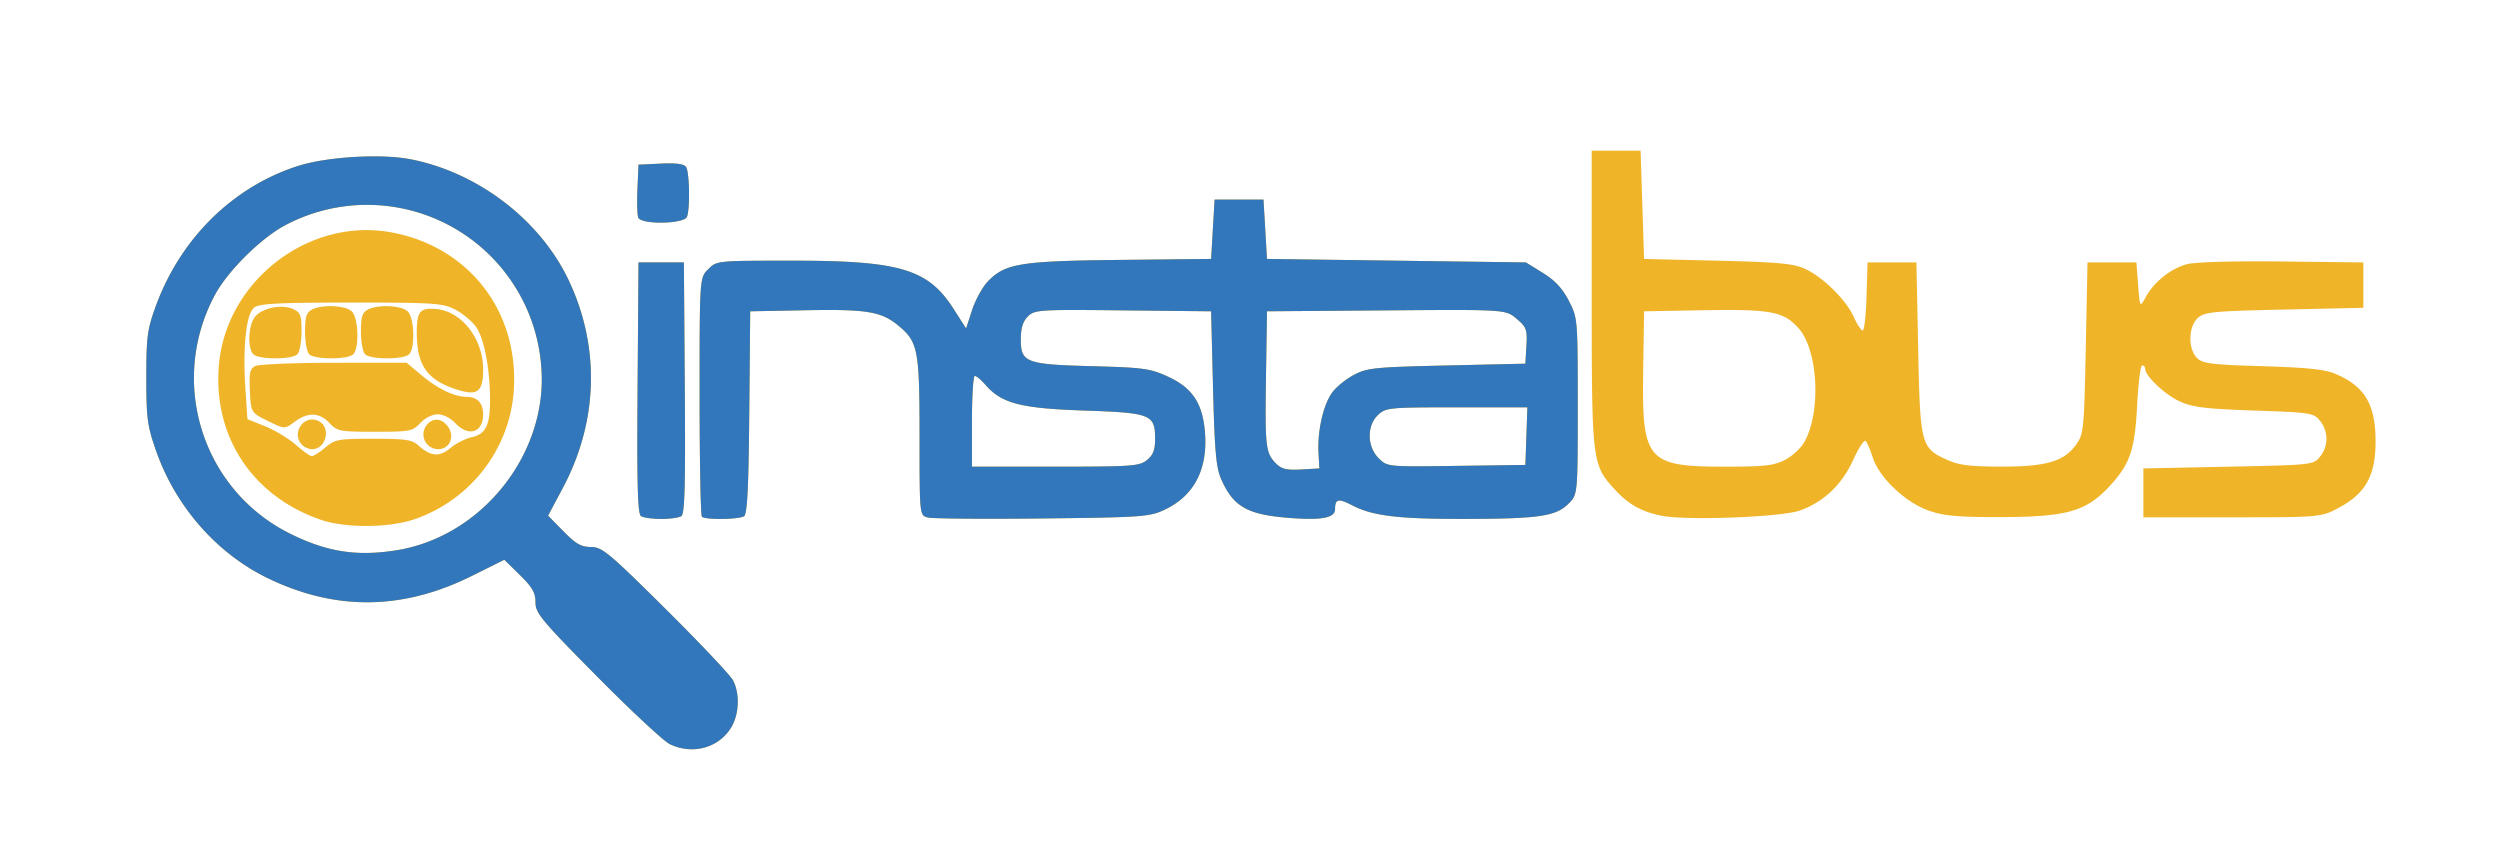<svg xmlns="http://www.w3.org/2000/svg" aria-labelledby="logoTitle" viewBox="0 0 716 244"><path d="M192.377 226.414c-1.717-.847-11.054-9.55-20.75-19.341C155.681 190.97 154 188.945 154 185.844c0-2.737-.899-4.31-4.462-7.807l-4.462-4.38-9.288 4.622c-19.742 9.822-38.907 10.065-58.288.74-14.711-7.08-26.545-20.53-32.163-36.557-2.501-7.135-2.792-9.312-2.797-20.962-.006-11.585.283-13.798 2.656-20.335C52.265 81.693 67.288 66.856 86 60.866c8.246-2.639 23.776-3.56 32.235-1.91 19.303 3.761 37.108 17.394 45.28 34.666 9.047 19.124 8.437 40.47-1.699 59.493l-4.212 7.906 4.406 4.49c3.548 3.614 5.084 4.489 7.885 4.489 3.17 0 5.072 1.58 21.37 17.75 9.84 9.762 18.53 18.965 19.313 20.45 1.998 3.794 1.762 9.73-.538 13.501-3.598 5.902-11.162 7.92-17.663 4.713zM114 170.971c24.862-3.877 43.89-28.124 41.62-53.034A50.016 50.016 0 0 0 82.762 77.62c-7.05 3.573-16.867 13.222-20.626 20.274C48.78 122.956 58.672 153.92 84 166.323c10.428 5.106 18.773 6.399 30 4.648zm-21.513-8.77c-19.48-6.736-30.726-23.64-29.194-43.886 1.839-24.32 25.614-42.81 49.408-38.426 22.071 4.067 36.408 22.394 35.106 44.877-.98 16.94-12.264 31.714-28.48 37.294-7.26 2.497-19.835 2.563-26.84.141zm1.33-20.701c2.768-2.329 3.711-2.5 13.763-2.5 9.175 0 11.1.282 12.856 1.885 3.515 3.21 6.043 3.423 9.2.776 1.575-1.321 4.353-2.727 6.174-3.124 3.963-.865 5.199-3.459 5.17-10.852-.034-8.815-1.705-17.49-3.986-20.694-1.19-1.67-3.907-3.926-6.038-5.014-3.566-1.818-5.948-1.977-29.725-1.977-20.429 0-26.245.29-27.74 1.383-2.345 1.714-3.38 11.26-2.557 23.56l.566 8.442 5.094 2.058c2.802 1.131 6.755 3.52 8.785 5.307 2.03 1.788 4.09 3.25 4.58 3.25.488 0 2.225-1.125 3.859-2.5zm-6.617-.7c-3.394-3.394.597-9.05 4.8-6.8 3.53 1.889 2.002 8-2 8-.88 0-2.14-.54-2.8-1.2zm36 0c-3.622-3.622 1.104-9.645 4.883-6.225 3.15 2.85 1.866 7.425-2.083 7.425-.88 0-2.14-.54-2.8-1.2zM95 134.5c-2.878-3.064-6.157-3.183-9.973-.362-2.893 2.139-2.893 2.139-7.71-.25-4.817-2.388-4.817-2.388-5.113-8.578-.246-5.13.011-6.35 1.5-7.124.988-.513 11.152-.94 22.586-.947l20.791-.013 4.21 3.532c4.703 3.946 9.476 6.242 12.977 6.242 3.05 0 4.732 1.777 4.732 5 0 5.255-4.183 6.563-8 2.5-1.36-1.447-3.465-2.5-5-2.5-1.535 0-3.64 1.053-5 2.5-2.22 2.363-2.932 2.5-13 2.5s-10.78-.137-13-2.5zm36.994-9.434C123.06 122.348 120 118.144 120 108.59c0-6.026.861-7.103 5.401-6.757 7.38.562 13.599 8.466 13.599 17.282 0 6.316-1.53 7.616-7.006 5.95zM73.2 114.8c-1.688-1.688-1.493-7.936.329-10.538 1.855-2.649 7.716-3.927 11.048-2.41 2.122.968 2.423 1.766 2.423 6.427 0 2.926-.54 5.861-1.2 6.521-1.557 1.557-11.043 1.557-12.6 0zm16 0c-.66-.66-1.2-3.57-1.2-6.465 0-4.182.398-5.478 1.934-6.3 2.937-1.571 9.703-1.256 11.495.536 1.885 1.886 2.145 10.455.371 12.229-1.557 1.557-11.043 1.557-12.6 0zm16 0c-.66-.66-1.2-3.57-1.2-6.465 0-4.182.398-5.478 1.934-6.3 2.937-1.571 9.703-1.256 11.495.536 1.885 1.886 2.145 10.455.371 12.229-1.557 1.557-11.043 1.557-12.6 0zm79.037 46.368c-.987-.627-1.205-8.653-1-36.735L183.5 88.5h13l.263 35.933c.205 28.082-.013 36.108-1 36.735-.695.44-3.288.801-5.763.801s-5.068-.36-5.763-.801zm17.43.165c-.367-.366-.667-15.912-.667-34.545 0-33.879 0-33.879 2.455-36.333C205.909 88 205.909 88 227.745 88c30.664 0 38.704 2.41 45.98 13.785l3.6 5.626 1.72-5.279c.947-2.903 2.971-6.583 4.5-8.178 4.941-5.158 9.29-5.865 37.955-6.174l26-.28.5-8.5.5-8.5h14l.5 8.5.5 8.5 37.08.5 37.082.5 4.864 3.009c3.454 2.136 5.605 4.449 7.42 7.973 2.54 4.938 2.554 5.099 2.554 30.219 0 25.254 0 25.254-2.636 27.89-3.618 3.617-8.327 4.315-29.478 4.365-19.295.047-26.619-.833-32.513-3.905-3.905-2.036-4.873-1.818-4.873 1.097 0 2.522-3.74 3.246-13.069 2.526-12.12-.934-16.083-3.202-19.591-11.21-1.407-3.212-1.84-8.137-2.288-25.964l-.552-22-25.233-.267c-24.16-.256-25.319-.181-27.25 1.75-1.422 1.422-2.017 3.338-2.017 6.494 0 6.71 1.397 7.237 20.523 7.744 14.543.385 16.537.66 21.588 2.972 6.913 3.165 9.873 7.518 10.597 15.582.976 10.866-3.028 18.625-11.675 22.627-4.231 1.958-6.556 2.12-34.903 2.426-16.704.18-31.441.06-32.75-.269-2.38-.597-2.38-.597-2.38-23.11 0-24.831-.423-27.103-5.91-31.72-4.944-4.16-9.082-4.865-26.59-4.533l-16 .304-.266 28.95c-.198 21.633-.577 29.15-1.5 29.735-1.506.957-11.14 1.075-12.067.148zM378.254 143c-.336-6.132 1.346-13.63 3.844-17.138 1.139-1.6 3.945-3.903 6.236-5.12 3.84-2.039 5.923-2.252 26.666-2.727l22.5-.515.298-5.12c.272-4.682.028-5.349-2.842-7.764-3.14-2.642-3.14-2.642-37.298-2.379l-34.158.263-.284 18.5c-.312 20.316-.108 22.108 2.86 25.076 1.615 1.615 3.077 1.964 7.225 1.725l5.199-.301Zm-49.138 2.107c1.762-1.427 2.339-2.903 2.339-5.987 0-7.09-1.107-7.537-20.238-8.193-18.27-.626-23.718-2.038-28.329-7.34-1.237-1.423-2.618-2.587-3.068-2.587-.451 0-.82 5.85-.82 13v13h23.89c21.95 0 24.078-.154 26.226-1.893zm108.674-6.857.29-8.25h-20.225c-19.39 0-20.322.09-22.54 2.174-3.26 3.063-3.183 9.05.16 12.393 2.477 2.475 2.477 2.475 22.25 2.204l19.775-.271Zm38.536 22.769c-5.933-1.263-9.448-3.305-13.597-7.898-6.083-6.732-6.229-8.015-6.229-54.621v-42h14L471 72l.5 15.5 21 .5c17.308.412 21.703.816 25 2.297 5.166 2.322 11.815 8.857 14.048 13.81.966 2.14 2.121 3.893 2.568 3.893.446 0 .94-4.388 1.098-9.75l.286-9.75h14l.5 24.547c.566 27.78.775 28.586 8.328 32.015 3.289 1.493 6.55 1.899 15.402 1.916 12.995.025 18.054-1.464 21.533-6.342 2.132-2.989 2.26-4.287 2.737-27.636l.5-24.5h14l.5 6.5c.5 6.5.5 6.5 2.214 3.37 2.364-4.319 7.135-8.118 11.757-9.362 2.326-.627 13.226-.938 27.205-.777l23.324.269v13l-22.648.5c-20.456.452-22.85.684-24.75 2.405-2.731 2.475-2.867 8.83-.244 11.453 1.618 1.618 4.037 1.922 18.75 2.362 12.705.38 17.88.922 20.878 2.19 8.446 3.571 11.514 8.74 11.514 19.4 0 9.56-2.741 14.653-10.061 18.69-5.439 3-5.439 3-30.939 3h-25.5v-14l24.34-.5c24.094-.495 24.36-.524 26.25-2.86a8.134 8.134 0 0 0 0-10.28c-1.831-2.264-2.592-2.383-18.75-2.933-13.911-.473-17.628-.925-21.373-2.598-4.226-1.887-9.967-7.306-9.967-9.406 0-.508-.383-.923-.851-.923-.469 0-1.11 5.063-1.425 11.25-.659 12.944-2.005 16.93-7.859 23.28-6.685 7.253-12.244 8.856-30.865 8.902-12.642.031-16.503-.308-20.942-1.84-6.635-2.292-14.215-9.454-16.04-15.155-.693-2.165-1.61-4.32-2.038-4.786-.428-.467-2.023 1.923-3.544 5.313-3.198 7.125-8.451 12.133-15.303 14.587-5.376 1.926-32.89 2.94-39.807 1.468zm35.464-15.924c2.04-1.047 4.522-3.296 5.515-4.998 4.932-8.45 4.113-26.274-1.502-32.669-4.283-4.877-7.932-5.576-27.303-5.231l-17 .303-.26 17c-.397 25.836 1.024 27.496 23.55 27.498 11.105.001 13.9-.311 17-1.903zM183.42 75.651c-.285-.742-.384-4.455-.22-8.25l.3-6.901 6.409-.302c4.45-.21 6.661.096 7.235 1 .96 1.513 1.141 11.895.249 14.22-.807 2.102-13.177 2.308-13.974.233z" style="fill:#efb428" transform="translate(-.635 -13.342)"/><path d="M192.377 226.414c-1.717-.847-11.054-9.55-20.75-19.341C155.681 190.97 154 188.945 154 185.844c0-2.737-.899-4.31-4.462-7.807l-4.462-4.38-9.288 4.622c-19.742 9.822-38.907 10.065-58.288.74-14.711-7.08-26.545-20.53-32.163-36.557-2.501-7.135-2.792-9.312-2.797-20.962-.006-11.585.283-13.798 2.656-20.335C52.265 81.693 67.288 66.856 86 60.866c8.246-2.639 23.776-3.56 32.235-1.91 19.303 3.761 37.108 17.394 45.28 34.666 9.047 19.124 8.437 40.47-1.699 59.493l-4.212 7.906 4.406 4.49c3.548 3.614 5.084 4.489 7.885 4.489 3.17 0 5.072 1.58 21.37 17.75 9.84 9.762 18.53 18.965 19.313 20.45 1.998 3.794 1.762 9.73-.538 13.501-3.598 5.902-11.162 7.92-17.663 4.713zM114 170.971c24.862-3.877 43.89-28.124 41.62-53.034A50.016 50.016 0 0 0 82.762 77.62c-7.05 3.573-16.867 13.222-20.626 20.274C48.78 122.956 58.672 153.92 84 166.323c10.428 5.106 18.773 6.399 30 4.648zm70.237-9.803c-.987-.627-1.205-8.653-1-36.735L183.5 88.5h13l.263 35.933c.205 28.082-.013 36.108-1 36.735-.695.44-3.288.801-5.763.801s-5.068-.36-5.763-.801zm17.43.165c-.367-.366-.667-15.912-.667-34.545 0-33.879 0-33.879 2.455-36.333C205.909 88 205.909 88 227.745 88c30.664 0 38.704 2.41 45.98 13.785l3.6 5.626 1.72-5.279c.947-2.903 2.971-6.583 4.5-8.178 4.941-5.158 9.29-5.865 37.955-6.174l26-.28.5-8.5.5-8.5h14l.5 8.5.5 8.5 37.08.5 37.082.5 4.864 3.009c3.454 2.136 5.605 4.449 7.42 7.973 2.54 4.938 2.554 5.099 2.554 30.219 0 25.254 0 25.254-2.636 27.89-3.618 3.617-8.327 4.315-29.478 4.365-19.295.047-26.619-.833-32.513-3.905-3.905-2.036-4.873-1.818-4.873 1.097 0 2.522-3.74 3.246-13.069 2.526-12.12-.934-16.083-3.202-19.591-11.21-1.407-3.212-1.84-8.137-2.288-25.964l-.552-22-25.233-.267c-24.16-.256-25.319-.181-27.25 1.75-1.422 1.422-2.017 3.338-2.017 6.494 0 6.71 1.397 7.237 20.523 7.744 14.543.385 16.537.66 21.588 2.972 6.913 3.165 9.873 7.518 10.597 15.582.976 10.866-3.028 18.625-11.675 22.627-4.231 1.958-6.556 2.12-34.903 2.426-16.704.18-31.441.06-32.75-.269-2.38-.597-2.38-.597-2.38-23.11 0-24.831-.423-27.103-5.91-31.72-4.944-4.16-9.082-4.865-26.59-4.533l-16 .304-.266 28.95c-.198 21.633-.577 29.15-1.5 29.735-1.506.957-11.14 1.075-12.067.148zM378.254 143c-.336-6.132 1.346-13.63 3.844-17.138 1.139-1.6 3.945-3.903 6.236-5.12 3.84-2.039 5.923-2.252 26.666-2.727l22.5-.515.298-5.12c.272-4.682.028-5.349-2.842-7.764-3.14-2.642-3.14-2.642-37.298-2.379l-34.158.263-.284 18.5c-.312 20.316-.108 22.108 2.86 25.076 1.615 1.615 3.077 1.964 7.225 1.725l5.199-.301Zm-49.138 2.107c1.762-1.427 2.339-2.903 2.339-5.987 0-7.09-1.107-7.537-20.238-8.193-18.27-.626-23.718-2.038-28.329-7.34-1.237-1.423-2.618-2.587-3.068-2.587-.451 0-.82 5.85-.82 13v13h23.89c21.95 0 24.078-.154 26.226-1.893zm108.674-6.857.29-8.25h-20.225c-19.39 0-20.322.09-22.54 2.174-3.26 3.063-3.183 9.05.16 12.393 2.477 2.475 2.477 2.475 22.25 2.204l19.775-.271Zm-254.37-62.6c-.285-.741-.384-4.454-.22-8.25l.3-6.9 6.409-.302c4.45-.21 6.661.096 7.235 1 .96 1.513 1.141 11.895.249 14.22-.807 2.102-13.177 2.308-13.974.233z" style="fill:#3277bc" transform="translate(-.635 -13.342)"/></svg>